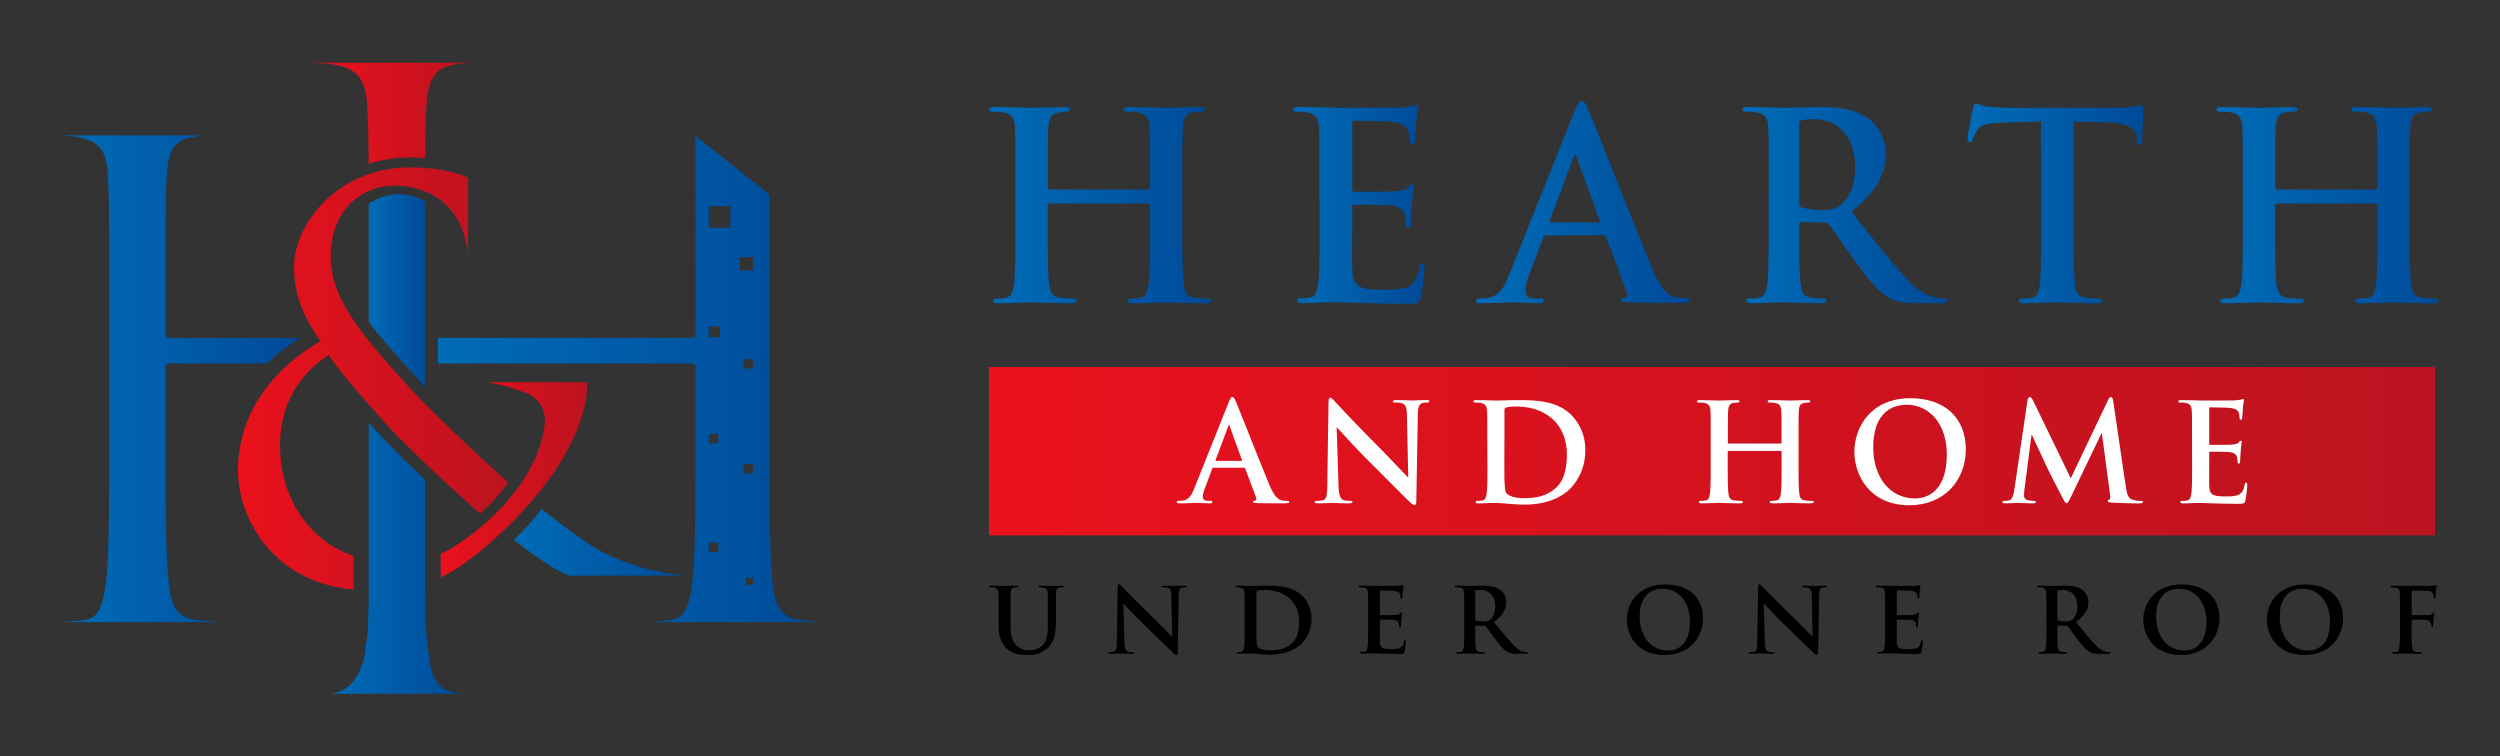 <?xml version="1.0" encoding="UTF-8"?>
<svg xmlns="http://www.w3.org/2000/svg" xmlns:xlink="http://www.w3.org/1999/xlink" id="Layer_1" data-name="Layer 1" viewBox="0 0 1065.71 322.43">
  <rect x="0" y="0" width="1065.71" height="322.43" fill="#333333" stroke="none"/>
  <defs>
    <linearGradient id="linear-gradient" x1="219.07" y1="231.16" x2="293.07" y2="231.16" gradientUnits="userSpaceOnUse">
      <stop offset="0" stop-color="#006cb7"></stop>
      <stop offset="1" stop-color="#004a98"></stop>
    </linearGradient>
    <linearGradient id="linear-gradient-2" x1="186.69" y1="161.61" x2="350.89" y2="161.61" xlink:href="#linear-gradient"></linearGradient>
    <linearGradient id="linear-gradient-3" x1="133.76" y1="48.27" x2="200.32" y2="48.27" gradientUnits="userSpaceOnUse">
      <stop offset="0" stop-color="#ea111c"></stop>
      <stop offset="1" stop-color="#bc1320"></stop>
    </linearGradient>
    <linearGradient id="linear-gradient-4" x1="26.17" y1="161.48" x2="127.42" y2="161.48" xlink:href="#linear-gradient"></linearGradient>
    <linearGradient id="linear-gradient-5" x1="187.83" y1="204.49" x2="250.31" y2="204.49" xlink:href="#linear-gradient-3"></linearGradient>
    <linearGradient id="linear-gradient-6" x1="101.47" y1="161.34" x2="216.7" y2="161.34" xlink:href="#linear-gradient-3"></linearGradient>
    <linearGradient id="linear-gradient-7" x1="157.19" y1="123.81" x2="181.17" y2="123.81" xlink:href="#linear-gradient"></linearGradient>
    <linearGradient id="linear-gradient-8" x1="141.11" y1="237.87" x2="197.95" y2="237.87" xlink:href="#linear-gradient"></linearGradient>
    <linearGradient id="linear-gradient-9" x1="421.66" y1="87.43" x2="516.33" y2="87.43" xlink:href="#linear-gradient"></linearGradient>
    <linearGradient id="linear-gradient-10" x1="551.27" y1="87.16" x2="607.13" y2="87.16" xlink:href="#linear-gradient"></linearGradient>
    <linearGradient id="linear-gradient-11" x1="629.24" y1="86.22" x2="720.26" y2="86.22" xlink:href="#linear-gradient"></linearGradient>
    <linearGradient id="linear-gradient-12" x1="742.82" y1="87.43" x2="830.08" y2="87.43" xlink:href="#linear-gradient"></linearGradient>
    <linearGradient id="linear-gradient-13" x1="838.81" y1="86.66" x2="913.58" y2="86.66" xlink:href="#linear-gradient"></linearGradient>
    <linearGradient id="linear-gradient-14" x1="944.87" y1="87.43" x2="1039.54" y2="87.43" xlink:href="#linear-gradient"></linearGradient>
    <linearGradient id="linear-gradient-15" x1="421.58" y1="192.33" x2="1038.04" y2="192.33" xlink:href="#linear-gradient-3"></linearGradient>
  </defs>
  <path d="M293.07,245.37s-26.38-1.12-46.35-16.52c-1.22-.95-2.31-1.71-3.28-2.32-3.67-2.62-7.8-5.75-12.47-9.57a113.26,113.26,0,0,1-11.9,13.17c10.56,8.19,17.38,12.73,23.43,15.23,0,0,0,0,0,0Z" style="fill:url(#linear-gradient)"></path>
  <path d="M295.09,248.49c-1.14,8.27-2.57,14.55-8.27,15.69-1.95.43-8.13.86-10.31,1h74.38c-3-.18-7.36-.61-10.38-1-8.55-1.14-10.26-7.42-11.12-15.69C328,236.51,328,214,328,186.6V136.4c0-22.76,0-44.75.07-53.45l-31.6-25c.07,8.7.07,55.64.07,78.4v6a1.5,1.5,0,0,1-1.71,1.71H186.69v10.84H294.8a1.64,1.64,0,0,1,1.71,1.71V186.6C296.51,214,296.51,236.51,295.09,248.49Zm25.89.8h-3v-3h3Zm0-47.52h-4v-4h4Zm0-44.69h-4v-4h4Zm-5.64-47.47H321v5.64h-5.64ZM302.19,87.9h9.14v9.15h-9.14Zm0,51.24h4.63v4.63h-4.63Zm0,45.89h4v4h-4Zm0,46.31h4v4h-4Z" style="fill:url(#linear-gradient-2)"></path>
  <path d="M133.76,26.73a2.76,2.76,0,0,0,.91.16,47,47,0,0,1,9.69,1c9.42,2.29,11.7,7.52,12.27,18.62.3,5.55.44,12.07.51,23.31a59.17,59.17,0,0,1,17.66-2.69c2.19,0,4.32.1,6.43.25.08-9.57.22-15.74.5-20.87.57-11.43,2.85-17,10.55-18.62a37.48,37.48,0,0,1,7.13-1,2.76,2.76,0,0,0,.91-.16Z" style="fill:url(#linear-gradient-3)"></path>
  <path d="M46,74.79c.57,9.13.57,17.12.57,61.61v50.2c0,27.38,0,49.91-1.42,61.89C44,256.76,42.59,263,36.88,264.18c-1.94.43-8.12.86-10.31,1H93.46c-3-.18-7.35-.61-10.37-1C74.53,263,72.82,256.76,72,248.49c-1.43-12-1.43-34.51-1.43-61.89V156.65a1.5,1.5,0,0,1,1.71-1.71H114a86.31,86.31,0,0,1,13.46-10.66,1.62,1.62,0,0,1-.1-.18H72.25a1.5,1.5,0,0,1-1.71-1.71v-6c0-44.49,0-52.48.57-61.61C71.68,64.81,74,60,81.66,58.53c2.65-.44,4.27-.7,5.8-.8H26.17a46.43,46.43,0,0,1,7.58.8C43.16,60.53,45.44,65.1,46,74.79Z" style="fill:url(#linear-gradient-4)"></path>
  <path d="M238.11,162.92h-31a74.31,74.31,0,0,1,18.07,5c5.09,2.28,7.67,7.65,7,13.18-3.74,30.39-37.75,52.67-44.3,54.9v10.07c14-5.64,62.48-46.28,62.48-83.14Z" style="fill:url(#linear-gradient-5)"></path>
  <path d="M150.75,237c-18.38-6.21-31.35-24-31.35-47,0-18.39,8.73-30.8,20.69-38.62,6.44,9.43,21.15,25.75,27.13,32.19,5.37,5.79,24.33,24,37.46,35.35a81.36,81.36,0,0,0,12-13.18c-10.61-9.51-32.62-30.22-39.37-37.57-23.91-26-36.32-40.92-36.32-58.86,0-21.61,15.44-31.1,29.19-30.11,25,1.79,28.84,22.38,29.36,30.21V75.67c-6.18-2.62-14.79-4.29-24.76-4.29-30.81,0-49.42,24.14-49.42,42.3,0,10.35,2.75,19.77,11.26,31.73-17.93,10.57-35.17,28.5-35.17,55.4,0,18.87,13.93,47.32,49.28,50.49Z" style="fill:url(#linear-gradient-6)"></path>
  <path d="M180.09,163.7l1.07,1.14v-48.5c0-11.22,0-22.6,0-30.5a21.61,21.61,0,0,0-11-3.07,23.79,23.79,0,0,0-13,4.09c0,9.27,0,22.53,0,36.37v13.9C162.84,144.65,170.42,153.19,180.09,163.7Z" style="fill:url(#linear-gradient-7)"></path>
  <path d="M182.58,277.13c-.88-8.53-1.22-6.89-1.34-23.2l-.08,0V204.49c-7.33-6.94-13.78-13.3-16.69-16.43-.73-.79-3.59-3.88-7.27-8v77.18h-.11c-.15,14.78-.49,12-1.32,19.9-1.14,9.48-6.31,16.67-12,18-.81.21-1.71.41-2.64.6H198c-1.52-.19-3-.39-4.24-.6C185.15,293.8,183.44,286.61,182.58,277.13Z" style="fill:url(#linear-gradient-8)"></path>
  <path d="M489.57,80.8c.33,0,.66-.22.66-.78V77.7c0-16.81,0-19.91-.22-23.45-.22-3.76-1.1-5.53-4.75-6.3a23,23,0,0,0-4.32-.33c-1.21,0-1.88-.22-1.88-1s.78-1,2.33-1c6,0,12.93.33,15.92.33,2.66,0,9.62-.33,13.94-.33,1.54,0,2.32.22,2.32,1s-.66,1-2,1a19.77,19.77,0,0,0-3.21.33c-3,.55-3.87,2.43-4.09,6.3-.22,3.54-.22,6.64-.22,23.45V97.17c0,10.17,0,18.9.55,23.66.33,3.1,1,5.53,4.32,6a44.72,44.72,0,0,0,5.64.45c1.21,0,1.76.33,1.76.88,0,.78-.88,1.11-2.21,1.11-7.19,0-14.15-.33-17.25-.33-2.55,0-9.51.33-13.83.33-1.54,0-2.32-.33-2.32-1.11,0-.55.44-.88,1.77-.88a17.41,17.41,0,0,0,4-.45c2.21-.44,2.77-2.87,3.21-6.08.55-4.65.55-13.38.55-23.55V87.43a.63.63,0,0,0-.66-.66H447.32a.58.58,0,0,0-.66.66v9.74c0,10.17,0,18.9.55,23.66.34,3.1,1,5.53,4.32,6a44.72,44.72,0,0,0,5.64.45c1.21,0,1.76.33,1.76.88,0,.78-.88,1.11-2.21,1.11-7.19,0-14.15-.33-17.25-.33-2.54,0-9.51.33-13.93.33-1.44,0-2.22-.33-2.22-1.11,0-.55.45-.88,1.77-.88a17.41,17.41,0,0,0,4-.45c2.22-.44,2.77-2.87,3.21-6.08.55-4.65.55-13.38.55-23.55V77.7c0-16.81,0-19.91-.22-23.45-.22-3.76-1.1-5.53-4.75-6.3a23,23,0,0,0-4.32-.33c-1.21,0-1.88-.22-1.88-1s.78-1,2.33-1c6,0,12.94.33,15.92.33,2.66,0,9.62-.33,13.94-.33,1.55,0,2.32.22,2.32,1s-.66,1-2,1A19.77,19.77,0,0,0,451,48c-3,.55-3.87,2.43-4.09,6.3-.22,3.54-.22,6.64-.22,23.45V80c0,.56.33.78.66.78Z" style="fill:url(#linear-gradient-9)"></path>
  <path d="M562.45,77.7c0-16.81,0-19.91-.23-23.45-.22-3.76-1.1-5.53-4.75-6.3a22.93,22.93,0,0,0-4.31-.33c-1.22,0-1.89-.22-1.89-1s.78-1,2.44-1c3,0,6.19.11,9,.11s5.42.22,7,.22c3.54,0,25.54,0,27.64-.11a44.34,44.34,0,0,0,4.76-.66,9.58,9.58,0,0,1,1.77-.45c.55,0,.66.45.66,1a70.91,70.91,0,0,0-.88,7.19c-.11,1.1-.33,6-.56,7.3-.1.55-.33,1.21-1.1,1.21s-1-.55-1-1.55a12,12,0,0,0-.66-4c-.77-2-1.88-3.32-7.41-4-1.88-.22-13.49-.44-15.7-.44-.56,0-.78.33-.78,1.1v28c0,.77.11,1.21.78,1.21,2.43,0,15.15,0,17.69-.22s4.31-.55,5.31-1.66c.77-.88,1.22-1.43,1.77-1.43s.77.22.77.88-.44,2.43-.88,8.07c-.11,2.21-.44,6.64-.44,7.41s0,2.1-1,2.1a.87.87,0,0,1-1-1,30.87,30.87,0,0,0-.45-4c-.55-2.21-2.1-3.87-6.19-4.32-2.1-.22-13-.33-15.71-.33-.55,0-.66.44-.66,1.11v8.74c0,3.76-.11,13.93,0,17.14.22,7.63,2,9.28,13.27,9.28,2.88,0,7.52,0,10.4-1.32s4.2-3.65,5-8.18c.22-1.22.44-1.66,1.21-1.66s.89.88.89,2a87.1,87.1,0,0,1-1.44,12.27c-.78,2.88-1.77,2.88-6,2.88-8.3,0-14.38-.22-19.14-.33s-8.18-.33-11.5-.33c-1.22,0-3.65,0-6.3.11s-5.42.22-7.63.22c-1.44,0-2.22-.33-2.22-1.11,0-.55.45-.88,1.77-.88a17.58,17.58,0,0,0,4-.45c2.21-.44,2.76-2.87,3.2-6.08.56-4.65.56-13.38.56-23.55Z" style="fill:url(#linear-gradient-10)"></path>
  <path d="M658.88,100.37c-.55,0-.77.22-1,.89l-6,15.81a21.52,21.52,0,0,0-1.65,6.75c0,2,1,3.43,4.42,3.43h1.66c1.33,0,1.66.22,1.66.88,0,.89-.67,1.11-1.88,1.11-3.54,0-8.3-.33-11.73-.33-1.21,0-7.29.33-13,.33-1.44,0-2.1-.22-2.1-1.11,0-.66.44-.88,1.33-.88A33.9,33.9,0,0,0,634,127c5.08-.67,7.18-4.43,9.4-10l27.76-69.45c1.33-3.21,2-4.43,3.09-4.43s1.66,1,2.77,3.54c2.65,6.08,20.35,51.21,27.43,68,4.2,10,7.41,11.5,9.73,12a23.68,23.68,0,0,0,4.64.45c.89,0,1.44.11,1.44.88s-1,1.11-5.09,1.11-12,0-20.9-.22c-2-.11-3.32-.11-3.32-.89s.45-.88,1.55-1a1.81,1.81,0,0,0,1-2.55l-8.85-23.44a1.06,1.06,0,0,0-1.11-.78Zm22.56-5.53c.55,0,.67-.33.55-.66L672,66.86c-.11-.44-.22-1-.55-1s-.56.55-.66,1L660.65,94.07c-.11.44,0,.77.44.77Z" style="fill:url(#linear-gradient-11)"></path>
  <path d="M754,77.7c0-16.81,0-19.91-.22-23.45-.22-3.76-1.1-5.53-4.76-6.3a22.78,22.78,0,0,0-4.31-.33c-1.21,0-1.88-.22-1.88-1s.78-1,2.43-1c5.87,0,12.83.33,15.16.33,3.76,0,12.16-.33,15.59-.33,7,0,14.38.66,20.35,4.75a19.18,19.18,0,0,1,7.52,15.16c0,8.18-3.43,15.7-14.6,24.77,9.84,12.38,17.48,22.23,24,29.08,6.19,6.42,10.73,7.19,12.39,7.52a16.65,16.65,0,0,0,3.09.34c.89,0,1.33.33,1.33.88,0,.89-.77,1.11-2.1,1.11H817.47c-6.19,0-9-.56-11.83-2.1-4.76-2.55-9-7.75-15.15-16.26-4.43-6.08-9.51-13.6-11-15.26a2.29,2.29,0,0,0-2-.78l-9.62-.22c-.56,0-.89.22-.89.89v1.54c0,10.29,0,19,.55,23.67.34,3.21,1,5.64,4.32,6.08a48.76,48.76,0,0,0,5.42.45c.88,0,1.33.33,1.33.88,0,.78-.78,1.11-2.22,1.11-6.41,0-14.6-.33-16.25-.33-2.11,0-9.07.33-13.5.33-1.44,0-2.21-.33-2.21-1.11,0-.55.44-.88,1.77-.88a17.41,17.41,0,0,0,4-.45c2.21-.44,2.77-2.87,3.21-6.08.55-4.65.55-13.38.55-23.55Zm13,8.74c0,1.21.22,1.66,1,2a29.28,29.28,0,0,0,8.4,1.1c4.43,0,5.86-.44,7.86-1.88,3.31-2.43,6.52-7.52,6.52-16.59,0-15.7-10.4-20.23-16.92-20.23a23.81,23.81,0,0,0-5.86.44c-.78.22-1,.66-1,1.54Z" style="fill:url(#linear-gradient-12)"></path>
  <path d="M870.11,51.82l-16.48.44c-6.41.22-9.07.78-10.72,3.21A13,13,0,0,0,841,59.34c-.23.89-.56,1.33-1.22,1.33s-1-.55-1-1.77c0-1.77,2.11-11.83,2.33-12.72.33-1.44.66-2.1,1.32-2.1.89,0,2,1.11,4.76,1.33,3.21.33,7.41.55,11.06.55h43.79a53.13,53.13,0,0,0,7.63-.55,25.45,25.45,0,0,1,3-.56c.77,0,.89.67.89,2.32,0,2.33-.34,10-.34,12.83-.11,1.11-.33,1.78-1,1.78-.89,0-1.11-.56-1.22-2.22l-.11-1.21c-.22-2.88-3.21-6-13-6.2l-13.93-.33V97.17c0,10.17,0,18.9.55,23.66.33,3.1,1,5.53,4.31,6a44.87,44.87,0,0,0,5.64.45c1.22,0,1.77.33,1.77.88,0,.78-.88,1.11-2.1,1.11-7.3,0-14.26-.33-17.36-.33-2.55,0-9.51.33-13.94.33-1.43,0-2.21-.33-2.21-1.11,0-.55.44-.88,1.77-.88a17.41,17.41,0,0,0,4-.45c2.21-.44,2.88-2.87,3.21-6.08.55-4.65.55-13.38.55-23.55Z" style="fill:url(#linear-gradient-13)"></path>
  <path d="M1012.78,80.8c.33,0,.66-.22.66-.78V77.7c0-16.81,0-19.91-.22-23.45-.22-3.76-1.11-5.53-4.76-6.3a22.78,22.78,0,0,0-4.31-.33c-1.22,0-1.88-.22-1.88-1s.78-1,2.32-1c6,0,12.94.33,15.93.33,2.65,0,9.62-.33,13.93-.33,1.55,0,2.33.22,2.33,1s-.67,1-2,1a19.66,19.66,0,0,0-3.2.33c-3,.55-3.87,2.43-4.09,6.3-.23,3.54-.23,6.64-.23,23.45V97.17c0,10.17,0,18.9.56,23.66.33,3.1,1,5.53,4.31,6a44.87,44.87,0,0,0,5.64.45c1.22,0,1.77.33,1.77.88,0,.78-.88,1.11-2.21,1.11-7.19,0-14.16-.33-17.25-.33-2.55,0-9.51.33-13.83.33-1.55,0-2.32-.33-2.32-1.11,0-.55.44-.88,1.77-.88a17.41,17.41,0,0,0,4-.45c2.21-.44,2.77-2.87,3.21-6.08.55-4.65.55-13.38.55-23.55V87.43a.63.63,0,0,0-.66-.66H970.53a.58.58,0,0,0-.66.66v9.74c0,10.17,0,18.9.55,23.66.33,3.1,1,5.53,4.31,6a44.87,44.87,0,0,0,5.64.45c1.22,0,1.77.33,1.77.88,0,.78-.88,1.11-2.21,1.11-7.19,0-14.16-.33-17.25-.33-2.55,0-9.51.33-13.94.33-1.44,0-2.21-.33-2.21-1.11,0-.55.44-.88,1.77-.88a17.41,17.41,0,0,0,4-.45c2.21-.44,2.77-2.87,3.21-6.08.55-4.65.55-13.38.55-23.55V77.7c0-16.81,0-19.91-.22-23.45-.22-3.76-1.1-5.53-4.76-6.3a22.78,22.78,0,0,0-4.31-.33c-1.21,0-1.88-.22-1.88-1s.78-1,2.33-1c6,0,12.93.33,15.92.33,2.65,0,9.62-.33,13.93-.33,1.55,0,2.33.22,2.33,1s-.67,1-2,1a19.77,19.77,0,0,0-3.21.33c-3,.55-3.87,2.43-4.09,6.3-.22,3.54-.22,6.64-.22,23.45V80c0,.56.33.78.66.78Z" style="fill:url(#linear-gradient-14)"></path>
  <path d="M425.68,260.81c0-5.83,0-6.91-.08-8.14s-.39-1.92-1.71-2.18a8.11,8.11,0,0,0-1.55-.12c-.44,0-.68-.08-.68-.35s.28-.34.88-.34c2.11,0,4.61.11,5.8.11,1,0,3.46-.11,4.89-.11.6,0,.88.08.88.34s-.24.35-.64.35a5.92,5.92,0,0,0-1.15.12c-1.07.19-1.39.84-1.47,2.18s-.08,2.31-.08,8.14v5.37c0,5.57,1.15,7.91,3.1,9.45a7.54,7.54,0,0,0,5,1.57,8,8,0,0,0,5.49-2.07c2.18-2.12,2.3-5.57,2.3-9.52v-4.8c0-5.83,0-6.91-.08-8.14s-.4-1.92-1.71-2.18a7.64,7.64,0,0,0-1.43-.12c-.43,0-.67-.08-.67-.35s.28-.34.83-.34c2,0,4.53.11,4.57.11.48,0,3-.11,4.53-.11.56,0,.84.08.84.34s-.24.35-.72.35a5.92,5.92,0,0,0-1.15.12c-1.07.19-1.39.84-1.47,2.18s-.08,2.31-.08,8.14v4.1c0,4.27-.44,8.8-3.78,11.56a12.12,12.12,0,0,1-8.26,2.76c-2.11,0-5.93-.11-8.83-2.65-2-1.76-3.54-4.6-3.54-10.17Z"></path>
  <path d="M479.32,273.48c.08,3,.6,4,1.39,4.26a6.53,6.53,0,0,0,2.06.27c.44,0,.68.07.68.3s-.36.39-.91.39c-2.58,0-4.18-.12-4.93-.12-.36,0-2.23.12-4.29.12-.52,0-.88,0-.88-.39s.24-.3.64-.3a7.07,7.07,0,0,0,1.79-.2c1-.3,1.19-1.42,1.23-4.76l.35-22.72c0-.77.12-1.3.52-1.3s.8.49,1.47,1.18c.48.5,6.52,6.76,12.33,12.33,2.7,2.61,8.07,8.13,8.74,8.75h.2l-.4-17.23c0-2.35-.39-3.08-1.35-3.46a6.67,6.67,0,0,0-2.1-.23c-.48,0-.64-.12-.64-.35s.44-.34,1-.34c2.07,0,4,.11,4.81.11.44,0,1.95-.11,3.9-.11.52,0,.91,0,.91.34s-.24.35-.71.35a4.25,4.25,0,0,0-1.19.12c-1.12.3-1.44,1.11-1.48,3.26L502.06,278c0,.84-.16,1.19-.52,1.19a2.34,2.34,0,0,1-1.35-.85c-2.5-2.3-7.59-7.33-11.73-11.28-4.33-4.15-8.74-8.95-9.46-9.68h-.12Z"></path>
  <path d="M530.57,260.81c0-5.83,0-6.91-.08-8.14s-.4-1.92-1.71-2.18a8.23,8.23,0,0,0-1.56-.12c-.43,0-.67-.08-.67-.35s.28-.34.87-.34c2.11,0,4.62.11,5.73.11s3.74-.11,6.12-.11c5,0,11.61,0,15.94,4.38a13.44,13.44,0,0,1,3.86,9.74,15,15,0,0,1-4.33,10.71c-1.83,1.81-6,4.53-13.32,4.53-1.43,0-3.06-.11-4.57-.23s-2.91-.23-3.9-.23c-.44,0-1.31,0-2.26,0s-2,.08-2.75.08c-.52,0-.79-.12-.79-.39s.15-.3.63-.3a6.35,6.35,0,0,0,1.43-.16c.8-.15,1-1,1.16-2.11.2-1.61.2-4.64.2-8.17Zm5,4.22c0,4.07,0,7,.08,7.76a8.05,8.05,0,0,0,.44,2.91c.52.73,2.07,1.54,5.21,1.54,4,0,6.76-.77,9.14-2.77,2.55-2.11,3.34-5.6,3.34-9.56a12.84,12.84,0,0,0-3.81-9.59c-3.66-3.38-8.19-3.84-11.29-3.84a11.2,11.2,0,0,0-2.59.27.7.7,0,0,0-.48.77c0,1.3,0,4.64,0,7.68Z"></path>
  <path d="M583.21,260.81c0-5.83,0-6.91-.08-8.14s-.4-1.92-1.71-2.18a8.23,8.23,0,0,0-1.56-.12c-.43,0-.67-.08-.67-.35s.28-.34.87-.34c1.08,0,2.23,0,3.23,0s1.94.07,2.5.07c1.27,0,9.18,0,9.94,0a16.07,16.07,0,0,0,1.71-.24,3.6,3.6,0,0,1,.63-.15c.2,0,.24.15.24.35a23.26,23.26,0,0,0-.32,2.49c0,.39-.12,2.07-.2,2.54,0,.19-.12.42-.39.42s-.36-.19-.36-.54a4,4,0,0,0-.24-1.38c-.28-.69-.67-1.15-2.66-1.38-.68-.08-4.85-.16-5.65-.16-.19,0-.27.12-.27.39v9.71c0,.26,0,.42.27.42.88,0,5.45,0,6.37-.08s1.55-.19,1.9-.57.44-.5.64-.5.27.07.27.3-.15.85-.31,2.81c0,.76-.16,2.3-.16,2.57s0,.73-.36.73a.31.31,0,0,1-.36-.35,11.3,11.3,0,0,0-.15-1.38c-.2-.77-.76-1.34-2.23-1.5-.76-.07-4.69-.11-5.65-.11-.19,0-.23.15-.23.38v3c0,1.3,0,4.83,0,5.94.08,2.65.71,3.23,4.76,3.23a10.42,10.42,0,0,0,3.74-.46c1-.46,1.51-1.27,1.79-2.84.08-.43.16-.58.44-.58s.32.31.32.69a28.68,28.68,0,0,1-.52,4.26c-.28,1-.64,1-2.15,1-3,0-5.17-.07-6.87-.11s-3-.12-4.14-.12c-.44,0-1.31,0-2.26,0s-2,.08-2.75.08c-.52,0-.79-.12-.79-.39s.15-.3.63-.3a6.35,6.35,0,0,0,1.43-.16c.8-.15,1-1,1.16-2.11.2-1.61.2-4.64.2-8.17Z"></path>
  <path d="M624.17,260.81c0-5.83,0-6.91-.08-8.14s-.39-1.92-1.71-2.18a8,8,0,0,0-1.54-.12c-.44,0-.68-.08-.68-.35s.28-.34.87-.34c2.11,0,4.62.11,5.45.11,1.35,0,4.37-.11,5.61-.11,2.5,0,5.16.23,7.31,1.65a6.6,6.6,0,0,1,2.7,5.26c0,2.84-1.23,5.45-5.24,8.6,3.53,4.29,6.28,7.71,8.62,10.09s3.86,2.5,4.46,2.61a6.11,6.11,0,0,0,1.11.12c.32,0,.47.11.47.3s-.27.39-.75.39H647a8.3,8.3,0,0,1-4.25-.73c-1.71-.88-3.22-2.69-5.45-5.65-1.59-2.11-3.42-4.72-3.93-5.29a.86.86,0,0,0-.72-.27l-3.46-.08c-.2,0-.32.08-.32.31v.54c0,3.57,0,6.6.2,8.21.12,1.11.36,2,1.56,2.11a18,18,0,0,0,1.94.16c.32,0,.48.11.48.3s-.28.39-.79.39c-2.31,0-5.25-.12-5.85-.12s-3.26.12-4.85.12c-.52,0-.79-.12-.79-.39s.15-.3.63-.3a6.43,6.43,0,0,0,1.43-.16c.8-.15,1-1,1.16-2.11.19-1.61.19-4.64.19-8.17Zm4.69,3c0,.42.08.58.36.69a10.84,10.84,0,0,0,3,.38,4.09,4.09,0,0,0,2.82-.65c1.19-.84,2.34-2.61,2.34-5.75,0-5.46-3.74-7-6.08-7a9.45,9.45,0,0,0-2.11.15c-.28.08-.36.24-.36.54Z"></path>
  <path d="M693.48,264.19c0-6.57,4.49-15.05,16.41-15.05,9.91,0,16.07,5.57,16.07,14.35s-6.36,15.74-16.46,15.74C698.09,279.23,693.48,271,693.48,264.19Zm26.91.72c0-8.59-5.13-13.93-11.65-13.93-4.57,0-9.78,2.46-9.78,12,0,8,4.57,14.31,12.21,14.31C714,277.31,720.39,276,720.39,264.91Z"></path>
  <path d="M752.32,273.48c.08,3,.6,4,1.39,4.26a6.52,6.52,0,0,0,2.07.27c.43,0,.67.07.67.3s-.35.39-.91.39c-2.58,0-4.17-.12-4.93-.12-.36,0-2.23.12-4.29.12-.52,0-.88,0-.88-.39s.24-.3.64-.3a7,7,0,0,0,1.79-.2c1-.3,1.19-1.42,1.23-4.76l.36-22.72c0-.77.11-1.3.51-1.3s.8.49,1.48,1.18c.47.5,6.52,6.76,12.32,12.33,2.7,2.61,8.07,8.13,8.74,8.75h.2l-.4-17.23c0-2.35-.39-3.08-1.35-3.46a6.67,6.67,0,0,0-2.1-.23c-.48,0-.64-.12-.64-.35s.44-.34,1-.34c2.06,0,4,.11,4.8.11.44,0,2-.11,3.9-.11.52,0,.91,0,.91.34s-.24.35-.71.35a4.25,4.25,0,0,0-1.19.12c-1.11.3-1.43,1.11-1.47,3.26L775.06,278c0,.84-.16,1.19-.52,1.19s-.91-.42-1.35-.85c-2.5-2.3-7.59-7.33-11.73-11.28-4.33-4.15-8.74-8.95-9.46-9.68h-.12Z"></path>
  <path d="M803.57,260.81c0-5.83,0-6.91-.08-8.14s-.4-1.92-1.71-2.18a8.18,8.18,0,0,0-1.55-.12c-.44,0-.68-.08-.68-.35s.28-.34.87-.34c1.08,0,2.23,0,3.23,0s1.94.07,2.5.07c1.27,0,9.19,0,9.94,0a16.07,16.07,0,0,0,1.71-.24,3.6,3.6,0,0,1,.63-.15c.2,0,.24.15.24.35a23.26,23.26,0,0,0-.32,2.49c0,.39-.12,2.07-.19,2.54,0,.19-.12.42-.4.42s-.36-.19-.36-.54a4,4,0,0,0-.24-1.38c-.28-.69-.67-1.15-2.66-1.38-.68-.08-4.85-.16-5.64-.16-.2,0-.28.12-.28.39v9.71c0,.26,0,.42.28.42.87,0,5.44,0,6.36-.08a2.87,2.87,0,0,0,1.9-.57c.28-.31.44-.5.64-.5s.28.07.28.3-.16.85-.32,2.81c0,.76-.16,2.3-.16,2.57s0,.73-.36.73a.31.31,0,0,1-.36-.35,11.3,11.3,0,0,0-.15-1.38c-.2-.77-.76-1.34-2.23-1.5-.76-.07-4.69-.11-5.64-.11-.2,0-.24.15-.24.38v3c0,1.3,0,4.83,0,5.94.08,2.65.71,3.23,4.77,3.23a10.4,10.4,0,0,0,3.73-.46c1-.46,1.51-1.27,1.79-2.84.08-.43.16-.58.44-.58s.32.31.32.69a28.68,28.68,0,0,1-.52,4.26c-.28,1-.64,1-2.15,1-3,0-5.17-.07-6.87-.11s-3-.12-4.14-.12c-.44,0-1.31,0-2.26,0s-2,.08-2.75.08c-.52,0-.79-.12-.79-.39s.16-.3.63-.3a6.53,6.53,0,0,0,1.44-.16c.79-.15,1-1,1.15-2.11.2-1.61.2-4.64.2-8.17Z"></path>
  <path d="M872.32,260.81c0-5.83,0-6.91-.08-8.14s-.4-1.92-1.71-2.18a8,8,0,0,0-1.55-.12c-.43,0-.67-.08-.67-.35s.28-.34.87-.34c2.11,0,4.61.11,5.45.11,1.35,0,4.37-.11,5.61-.11,2.5,0,5.16.23,7.31,1.65a6.6,6.6,0,0,1,2.7,5.26c0,2.84-1.23,5.45-5.25,8.6,3.54,4.29,6.29,7.71,8.63,10.09s3.86,2.5,4.46,2.61a6.11,6.11,0,0,0,1.11.12c.31,0,.47.11.47.3s-.27.39-.75.39h-3.78a8.3,8.3,0,0,1-4.25-.73c-1.71-.88-3.22-2.69-5.45-5.65-1.59-2.11-3.42-4.72-3.93-5.29a.86.86,0,0,0-.72-.27l-3.46-.08c-.2,0-.32.08-.32.31v.54c0,3.57,0,6.6.2,8.21.12,1.11.36,2,1.55,2.11a18.43,18.43,0,0,0,2,.16c.32,0,.48.11.48.3s-.28.39-.8.39c-2.3,0-5.24-.12-5.84-.12-.76,0-3.26.12-4.85.12-.52,0-.79-.12-.79-.39s.15-.3.63-.3a6.43,6.43,0,0,0,1.43-.16c.79-.15,1-1,1.15-2.11.2-1.61.2-4.64.2-8.17Zm4.69,3c0,.42.08.58.36.69a10.82,10.82,0,0,0,3,.38,4.06,4.06,0,0,0,2.82-.65c1.2-.84,2.35-2.61,2.35-5.75,0-5.46-3.74-7-6.08-7a9.4,9.4,0,0,0-2.11.15c-.28.08-.36.24-.36.54Z"></path>
  <path d="M913.64,264.19c0-6.57,4.5-15.05,16.42-15.05,9.9,0,16.06,5.57,16.06,14.35s-6.36,15.74-16.45,15.74C918.26,279.23,913.64,271,913.64,264.19Zm26.92.72c0-8.59-5.13-13.93-11.65-13.93-4.57,0-9.78,2.46-9.78,12,0,8,4.57,14.31,12.2,14.31C934.12,277.31,940.56,276,940.56,264.91Z"></path>
  <path d="M966.32,264.19c0-6.57,4.5-15.05,16.42-15.05,9.9,0,16.06,5.57,16.06,14.35s-6.36,15.74-16.45,15.74C970.94,279.23,966.32,271,966.32,264.19Zm26.92.72c0-8.59-5.13-13.93-11.65-13.93-4.57,0-9.78,2.46-9.78,12,0,8,4.57,14.31,12.2,14.31C986.8,277.31,993.24,276,993.24,264.91Z"></path>
  <path d="M1028,267.57c0,3.68,0,6.56.2,8.17.12,1.11.36,2,1.55,2.11a16.51,16.51,0,0,0,2,.16c.52,0,.68.11.68.3s-.28.39-.87.39c-2.51,0-5-.12-6-.12s-3.53.12-5.05.12c-.55,0-.83-.08-.83-.39s.16-.3.6-.3a6.5,6.5,0,0,0,1.43-.16c.79-.15,1-1,1.15-2.11.2-1.61.2-4.49.2-8.17v-6.76c0-5.83,0-6.91-.08-8.14s-.4-1.92-1.71-2.18a8.11,8.11,0,0,0-1.55-.12c-.4,0-.68-.08-.68-.31s.32-.38.92-.38c1,0,2.19,0,3.22,0s1.94.07,2.5.07c1.51,0,9.58,0,10.5,0a7.69,7.69,0,0,0,1.63-.16,2.44,2.44,0,0,1,.63-.23.31.31,0,0,1,.28.35c0,.26-.2.73-.32,1.72,0,.39-.12,2.65-.19,3.11,0,.31-.12.54-.4.54s-.36-.19-.4-.62a3.61,3.61,0,0,0-.24-1.45,2.9,2.9,0,0,0-2.62-1.15l-6.12-.12c-.24,0-.36.12-.36.54v9.59c0,.23,0,.35.28.35l5.09,0c.67,0,1.23,0,1.78,0a2.12,2.12,0,0,0,1.71-.69c.2-.23.28-.38.52-.38s.24.11.24.34-.2,1.19-.32,2.38c-.08.77-.16,2.54-.16,2.81s0,.72-.4.72c-.24,0-.32-.26-.32-.53a4.35,4.35,0,0,0-.23-1.19,2.35,2.35,0,0,0-2-1.39c-1-.11-5.21-.11-5.88-.11-.2,0-.28.08-.28.35Z"></path>
  <rect x="421.58" y="156.46" width="616.46" height="71.76" style="fill:url(#linear-gradient-15)"></rect>
  <path d="M517.27,199.38c-.29,0-.41.11-.52.46l-3.14,8.32a11.2,11.2,0,0,0-.88,3.55c0,1,.52,1.81,2.33,1.81h.87c.7,0,.87.11.87.46s-.34.59-1,.59c-1.86,0-4.36-.18-6.16-.18-.64,0-3.85.18-6.87.18-.76,0-1.11-.12-1.11-.59s.23-.46.7-.46a17.37,17.37,0,0,0,1.81-.12c2.67-.35,3.78-2.33,4.94-5.24l14.61-36.54c.7-1.7,1-2.33,1.63-2.33s.88.52,1.46,1.86c1.39,3.2,10.7,26.95,14.43,35.79,2.21,5.24,3.9,6.05,5.12,6.35a13.12,13.12,0,0,0,2.44.23c.47,0,.76.06.76.46s-.52.59-2.68.59-6.34,0-11-.12c-1-.06-1.74-.06-1.74-.47s.23-.46.81-.52a1,1,0,0,0,.53-1.34l-4.66-12.34a.56.56,0,0,0-.58-.4Zm11.87-2.92c.29,0,.35-.17.29-.34l-5.23-14.38c-.06-.23-.12-.52-.29-.52s-.29.29-.35.52l-5.36,14.32c-.06.23,0,.4.23.4Z" style="fill:#fff"></path>
  <path d="M570.57,206.65c.11,4.54.87,6,2,6.46a9.29,9.29,0,0,0,3,.41c.64,0,1,.11,1,.46s-.52.59-1.34.59c-3.78,0-6.11-.18-7.22-.18-.52,0-3.25.18-6.28.18-.76,0-1.28-.06-1.28-.59,0-.35.35-.46.93-.46a10.42,10.42,0,0,0,2.62-.29c1.51-.47,1.75-2.16,1.81-7.22l.52-34.45c0-1.17.17-2,.76-2s1.16.76,2.15,1.8c.7.76,9.54,10.25,18,18.68,4,4,11.81,12.34,12.8,13.27h.29l-.58-26.13c-.06-3.55-.58-4.66-2-5.24a9.72,9.72,0,0,0-3.08-.34c-.7,0-.93-.18-.93-.53s.64-.52,1.51-.52c3,0,5.82.17,7,.17.64,0,2.85-.17,5.71-.17.75,0,1.33.06,1.33.52s-.34.53-1,.53a6.55,6.55,0,0,0-1.75.17c-1.63.46-2.1,1.69-2.15,5l-.64,36.72c0,1.28-.24,1.8-.76,1.8s-1.34-.64-2-1.28c-3.66-3.49-11.11-11.11-17.17-17.11-6.34-6.28-12.8-13.56-13.85-14.66h-.17Z" style="fill:#fff"></path>
  <path d="M634,187.44c0-8.84,0-10.47-.12-12.33s-.58-2.91-2.5-3.32a11.61,11.61,0,0,0-2.26-.17c-.65,0-1-.12-1-.53s.41-.52,1.28-.52c3.09,0,6.75.17,8.39.17,1.8,0,5.47-.17,9-.17,7.27,0,17,0,23.34,6.63A20.85,20.85,0,0,1,675.77,192a23.11,23.11,0,0,1-6.34,16.24c-2.68,2.74-8.73,6.87-19.5,6.87-2.1,0-4.48-.18-6.69-.35s-4.25-.35-5.71-.35c-.64,0-1.92,0-3.31.06s-2.86.12-4,.12c-.76,0-1.16-.18-1.16-.59s.23-.46.93-.46a9.87,9.87,0,0,0,2.09-.23c1.17-.24,1.46-1.52,1.69-3.21.29-2.44.29-7,.29-12.39Zm7.28,6.4c0,6.17,0,10.66.11,11.76.06,1.46.18,3.79.64,4.42.76,1.11,3,2.33,7.63,2.33,5.94,0,9.89-1.16,13.38-4.19,3.73-3.2,4.89-8.49,4.89-14.49,0-7.39-3.08-12.16-5.58-14.55-5.36-5.12-12-5.82-16.53-5.82a15.72,15.72,0,0,0-3.79.41,1.05,1.05,0,0,0-.7,1.16c0,2,0,7,0,11.64Z" style="fill:#fff"></path>
  <path d="M759.08,189.07c.18,0,.35-.11.35-.4v-1.23c0-8.84,0-10.47-.12-12.33s-.58-2.91-2.5-3.32a11.66,11.66,0,0,0-2.27-.17c-.64,0-1-.12-1-.53s.41-.52,1.23-.52c3.14,0,6.81.17,8.38.17,1.39,0,5.06-.17,7.33-.17.81,0,1.22.11,1.22.52s-.35.53-1.05.53a9.78,9.78,0,0,0-1.68.17c-1.58.29-2,1.28-2.16,3.32-.11,1.86-.11,3.49-.11,12.33v10.25c0,5.35,0,9.95.29,12.45.17,1.63.52,2.91,2.27,3.15a25.72,25.72,0,0,0,3,.23c.65,0,.94.17.94.46s-.47.59-1.17.59c-3.78,0-7.45-.18-9.08-.18-1.33,0-5,.18-7.27.18-.82,0-1.23-.18-1.23-.59s.24-.46.94-.46a9.87,9.87,0,0,0,2.09-.23c1.17-.24,1.46-1.52,1.69-3.21.29-2.44.29-7,.29-12.39v-5.13a.33.33,0,0,0-.35-.34H736.85c-.18,0-.35.05-.35.34v5.13c0,5.35,0,9.95.29,12.45.17,1.63.53,2.91,2.27,3.15a26.07,26.07,0,0,0,3,.23c.64,0,.93.17.93.46s-.46.59-1.16.59c-3.79,0-7.45-.18-9.08-.18-1.34,0-5,.18-7.34.18-.75,0-1.16-.18-1.16-.59s.23-.46.93-.46a10,10,0,0,0,2.1-.23c1.16-.24,1.45-1.52,1.68-3.21.29-2.44.29-7,.29-12.39V187.44c0-8.84,0-10.47-.11-12.33s-.58-2.91-2.5-3.32a11.79,11.79,0,0,0-2.27-.17c-.64,0-1-.12-1-.53s.41-.52,1.22-.52c3.14,0,6.81.17,8.38.17,1.4,0,5.06-.17,7.33-.17.82,0,1.23.11,1.23.52s-.35.53-1,.53a9.88,9.88,0,0,0-1.69.17c-1.57.29-2,1.28-2.15,3.32-.12,1.86-.12,3.49-.12,12.33v1.23c0,.29.17.4.35.4Z" style="fill:#fff"></path>
  <path d="M790.49,192.56c0-9.95,6.58-22.81,24-22.81,14.49,0,23.51,8.44,23.51,21.77s-9.31,23.86-24.09,23.86C797.25,215.38,790.49,202.87,790.49,192.56Zm39.41,1.11c0-13-7.51-21.13-17.06-21.13-6.69,0-14.31,3.73-14.31,18.22,0,12.11,6.69,21.71,17.86,21.71C820.46,212.47,829.9,210.49,829.9,193.67Z" style="fill:#fff"></path>
  <path d="M864.27,170.8c.17-1,.52-1.51,1-1.51s.81.29,1.57,1.8l15.89,32.82,15.83-33.23c.46-.93.76-1.39,1.28-1.39s.87.58,1,1.8l5.29,36c.52,3.67,1.11,5.35,2.85,5.87a11.57,11.57,0,0,0,3.61.59c.53,0,.93.06.93.4s-.7.65-1.51.65c-1.45,0-9.49-.18-11.82-.36-1.33-.11-1.68-.29-1.68-.63s.23-.47.64-.65.52-.87.29-2.5L896,184.82h-.23l-12.69,26.43c-1.34,2.73-1.63,3.26-2.16,3.26s-1.1-1.17-2-2.91c-1.4-2.68-6-11.59-6.7-13.21-.52-1.23-4-8.56-6-12.92h-.23l-3,23.16a24.36,24.36,0,0,0-.17,2.73c0,1.11.75,1.63,1.74,1.87a11.49,11.49,0,0,0,2.45.29c.46,0,.87.11.87.4,0,.53-.52.65-1.39.65-2.45,0-5.07-.18-6.12-.18s-3.89.18-5.76.18c-.58,0-1-.12-1-.65,0-.29.35-.4.93-.4a7.26,7.26,0,0,0,1.75-.18c1.63-.35,2.1-2.61,2.39-4.6Z" style="fill:#fff"></path>
  <path d="M934.43,187.44c0-8.84,0-10.47-.11-12.33s-.58-2.91-2.5-3.32a11.79,11.79,0,0,0-2.27-.17c-.64,0-1-.12-1-.53s.41-.52,1.28-.52c1.57,0,3.26.06,4.71.06s2.86.11,3.67.11c1.86,0,13.44,0,14.55-.06a23.35,23.35,0,0,0,2.5-.34,5.3,5.3,0,0,1,.93-.24c.29,0,.35.24.35.53a36.17,36.17,0,0,0-.46,3.78c-.06.58-.18,3.14-.3,3.84,0,.29-.17.64-.58.64s-.52-.29-.52-.81a6.3,6.3,0,0,0-.35-2.1c-.41-1-1-1.75-3.9-2.1-1-.11-7.1-.23-8.26-.23-.3,0-.41.17-.41.58V189c0,.41.06.64.41.64,1.28,0,8,0,9.31-.12s2.27-.29,2.79-.87.64-.76.93-.76.41.12.41.47-.23,1.28-.46,4.24c-.06,1.17-.24,3.5-.24,3.9s0,1.11-.52,1.11a.46.46,0,0,1-.52-.52,14.86,14.86,0,0,0-.24-2.1c-.29-1.16-1.1-2-3.26-2.27-1.1-.12-6.86-.17-8.26-.17-.29,0-.35.23-.35.58v4.6c0,2-.06,7.33,0,9,.11,4,1.05,4.89,7,4.89,1.52,0,4,0,5.47-.7s2.22-1.92,2.62-4.31c.12-.64.23-.87.64-.87s.47.46.47,1.05a45.85,45.85,0,0,1-.76,6.46c-.41,1.51-.93,1.51-3.14,1.51-4.37,0-7.57-.12-10.07-.17s-4.3-.18-6.05-.18c-.64,0-1.92,0-3.32.06s-2.85.12-4,.12c-.75,0-1.16-.18-1.16-.59s.24-.46.93-.46a10,10,0,0,0,2.1-.23c1.16-.24,1.45-1.52,1.68-3.21.29-2.44.29-7,.29-12.39Z" style="fill:#fff"></path>
</svg>
